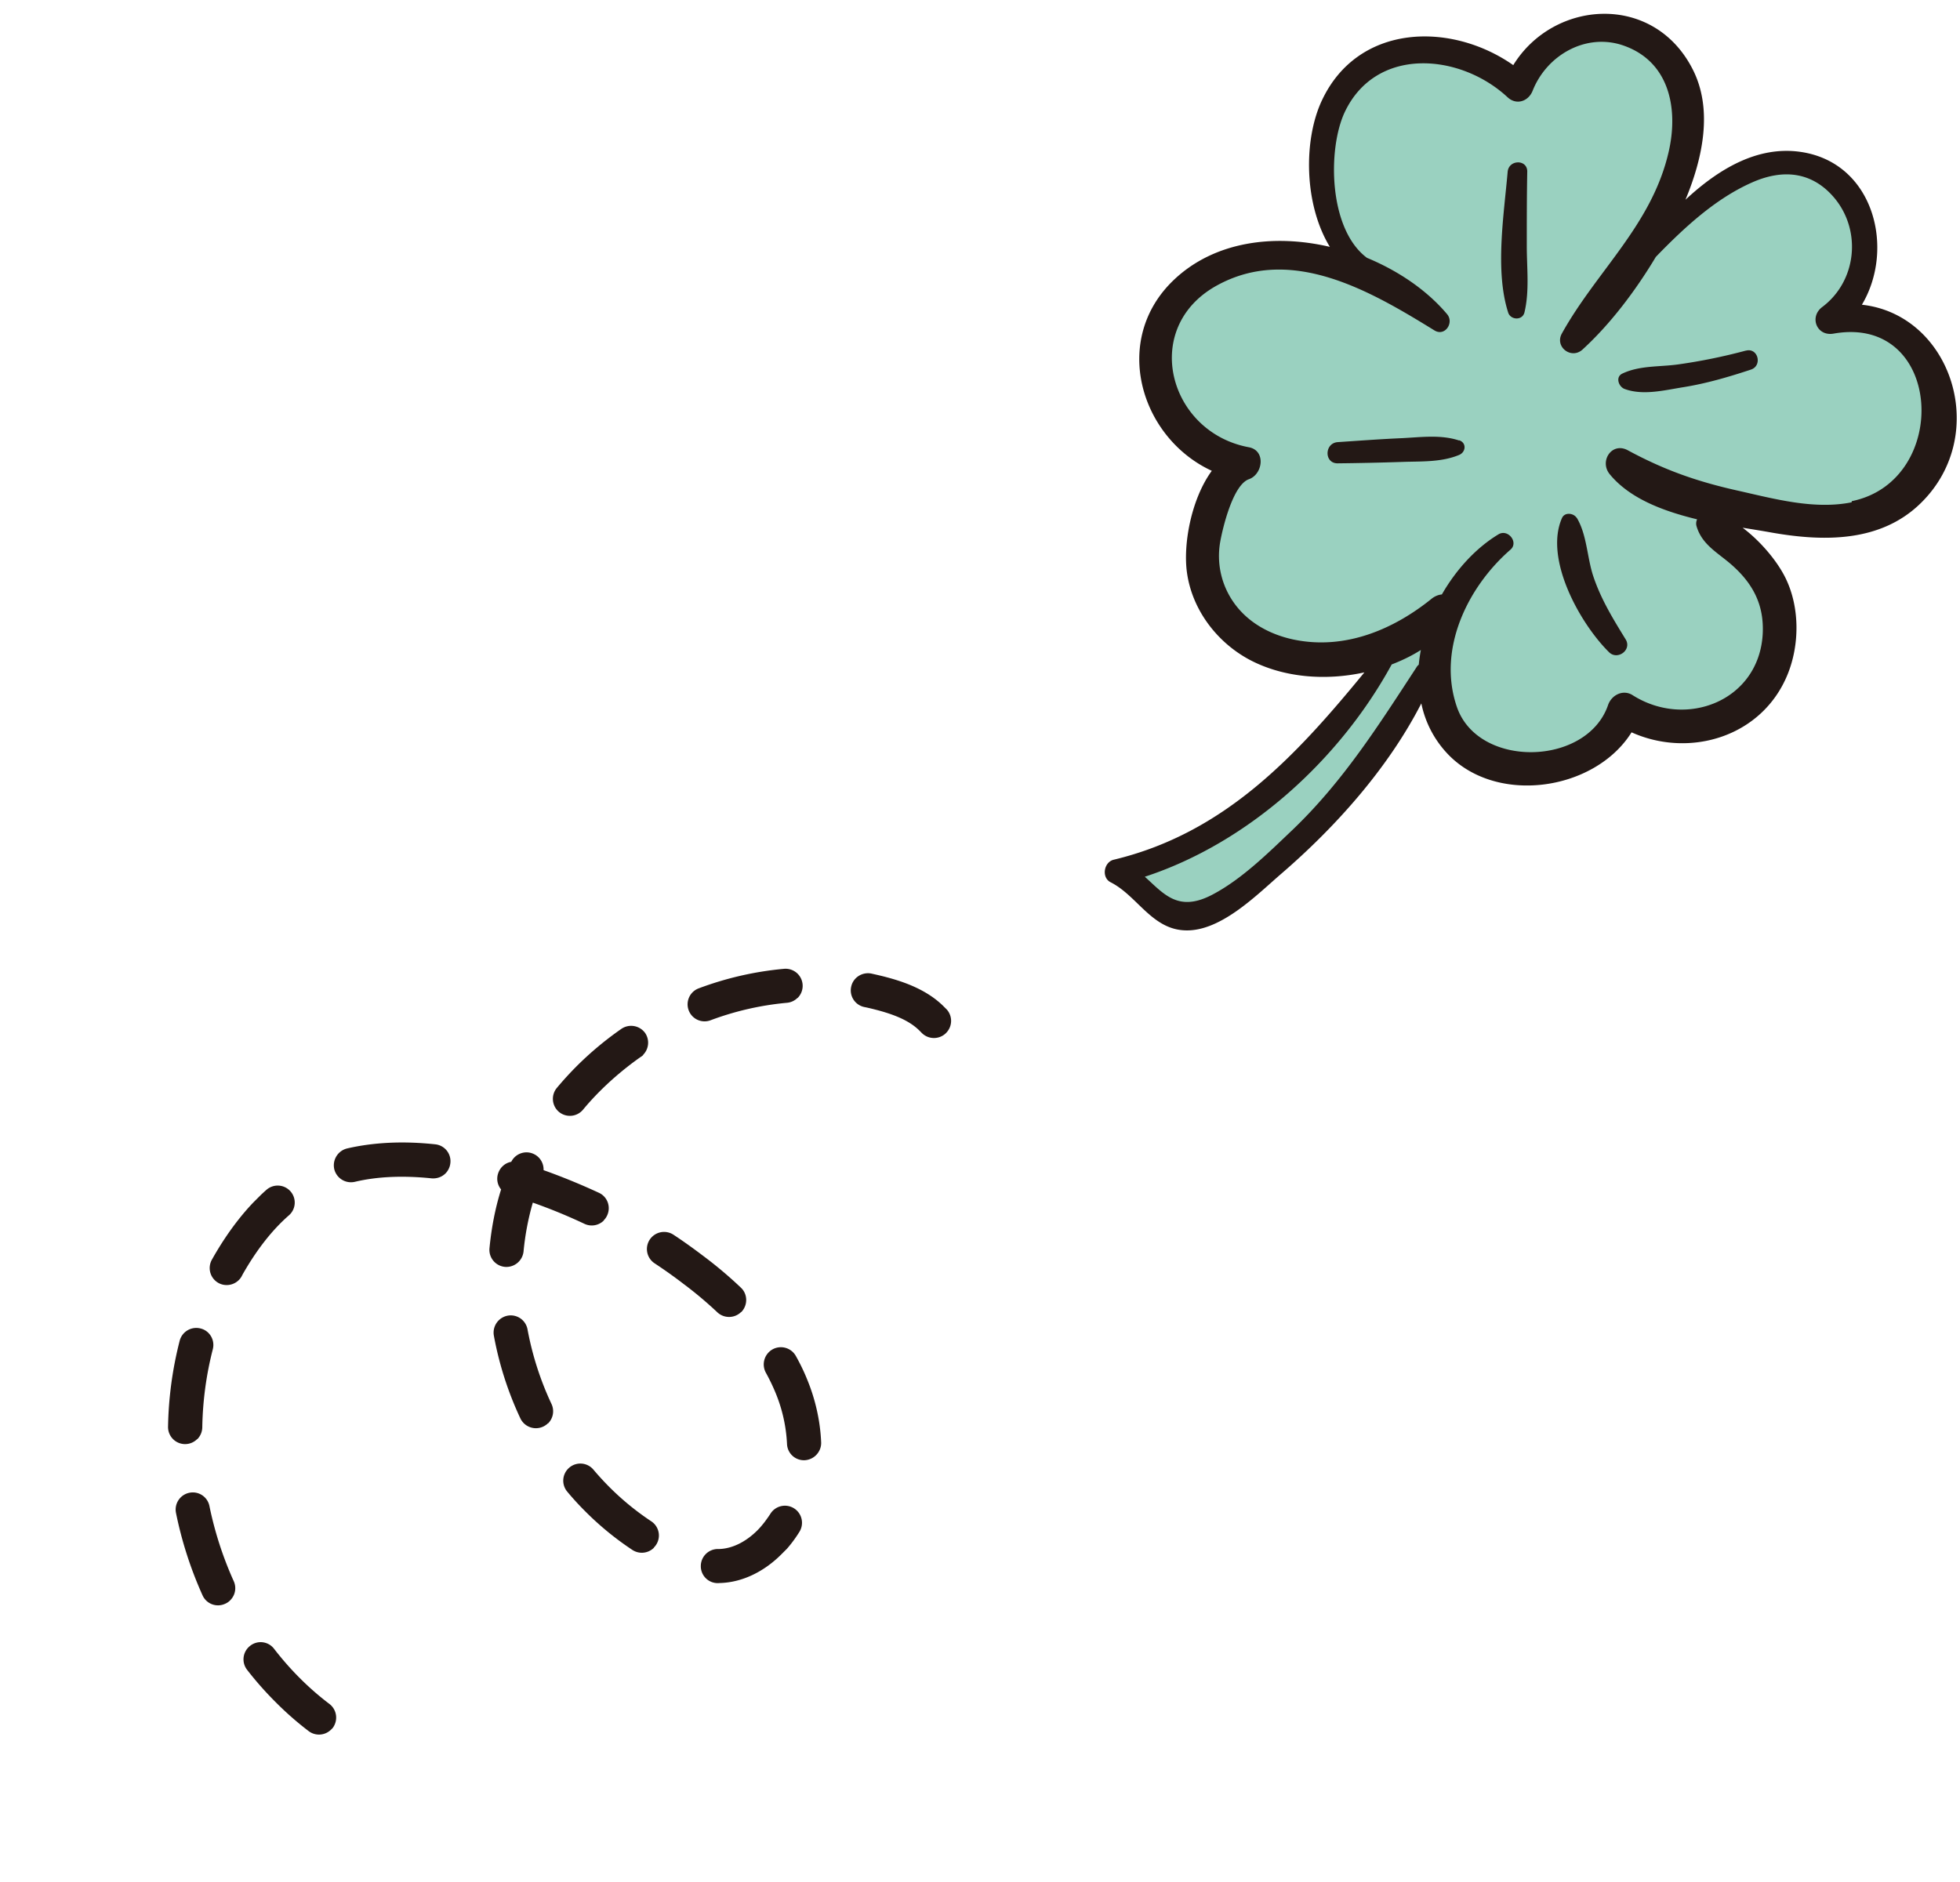 <svg width="126" height="121" viewBox="0 0 126 121" fill="none" xmlns="http://www.w3.org/2000/svg"><g clip-path="url(#clip0_1063_5111)"><path d="M108.202 10.158c.345-1.455.51-2.985.075-4.41-.69-2.265-2.94-3.96-5.31-3.975-2.37-.015-4.65 1.635-5.385 3.885-1.965-1.965-4.95-2.97-7.65-2.28-2.686.675-4.425 2.91-4.89 5.58a10.032 10.032 0 00.165 4.065c.285 1.155 1.575 2.73.93 3.885-1.89-.21-3.796-.42-5.686-.165-1.874.255-3.764 1.05-4.964 2.52-2.236 2.73-1.17 7.365 1.904 9.09.585.33 1.29.63 1.53 1.26.3.765-.24 1.575-.615 2.295-1.17 2.19-1.064 4.995.24 7.11 1.32 2.1 3.795 3.435 6.27 3.345 1.23-.045 2.76-.585 3.96-.195.3.105-1.86 3.66-2.144 3.945-.916.9-1.846 1.485-2.64 2.565-1.5 2.025-3.706 3.3-5.73 4.785-1.546 1.14-3.706 1.455-5.4 2.49-.135.075-.27.165-.316.315-.03.075 0 .165 0 .24.195.87 1.14 1.305 1.98 1.62.45.165.886.33 1.336.495.27.105.57.21.855.195.284-.015.555-.165.794-.3 5.85-3.195 9.796-9.12 13.71-14.325.135-.18.3-.39.54-.39.346-.015.54.39.645.735.225.795.36 1.71.945 2.355 1.096 1.17 2.7 1.77 4.2 2.205 1.26.36 2.716.63 3.826-.225 1.2-.915 2.01-2.31 3.33-3.06 1.62.945 4.26 1.335 6 .54 1.53-.69 2.745-2.025 3.315-3.6.675-1.875.42-4.74-.9-6.315-.555-.66-1.11-1.305-1.65-1.965-.21-.255-.435-.51-.51-.84-.075-.315.045-.705.36-.825.195-.075.42-.03.63.03 2.64.63 6.615 1.365 9.15.15 2.43-1.155 3.84-3.375 3.735-6.075-.12-2.985-2.445-5.745-5.37-6.36-.33-.075-.72-.18-.795-.51-.03-.15.015-.3.075-.435.45-1.2.96-2.385 1.035-3.66.105-1.725-.705-3.495-2.085-4.545-1.38-1.05-3.285-1.38-4.935-.84-1.62.54-2.88 1.8-4.38 2.58-.165.09-.33.165-.51.135-1.095-.15.195-2.67.315-3.15l.015.03z" fill="#9AD1C0"/><path d="M119.676 19.623c2.175-3.6.81-9.165-3.915-9.855-2.76-.405-5.265 1.08-7.41 3.075 1.095-2.625 1.8-5.805.45-8.415-2.52-4.905-8.925-4.455-11.52-.24-4.005-2.805-9.975-2.685-12.3 2.265-1.2 2.55-1.155 6.69.51 9.42-3.585-.84-7.41-.36-10.02 2.115-4.065 3.855-2.175 10.155 2.43 12.285-1.335 1.83-1.86 4.77-1.59 6.585.345 2.385 1.95 4.47 4.05 5.58 2.145 1.125 4.83 1.35 7.35.795-4.41 5.385-8.985 10.335-16.11 12.045-.645.15-.81 1.155-.195 1.455 1.65.84 2.58 2.88 4.575 3.075 2.355.24 4.755-2.22 6.39-3.63 3.48-3 6.855-6.765 9-10.95a6.645 6.645 0 001.575 3.12c3.105 3.465 9.555 2.55 11.94-1.26 3.735 1.68 8.4.3 10.035-3.735.765-1.89.78-4.26-.105-6.12-.51-1.08-1.59-2.4-2.79-3.3.66.105 1.305.21 1.89.315 3.345.585 7.005.63 9.585-1.92 4.485-4.425 1.935-12.105-3.81-12.735l-.015.03zM83.061 53.388c-1.53 1.455-3.225 3.135-5.1 4.125-2.205 1.17-3.12-.015-4.365-1.14 6.69-2.19 12.54-7.545 15.87-13.65.66-.255 1.29-.555 1.875-.93-.06.315-.105.63-.135.945-.03.03-.075.06-.105.105-2.46 3.765-4.755 7.41-8.04 10.545zm35.97-21.09c-2.385.48-4.92-.21-7.245-.735-2.64-.585-4.755-1.32-7.14-2.61-1.02-.555-1.845.69-1.17 1.53 1.275 1.56 3.405 2.37 5.625 2.91a.611.611 0 00-.03.465c.36 1.185 1.365 1.68 2.25 2.46 1.38 1.215 2.1 2.595 1.995 4.47-.255 4.275-4.92 6.09-8.355 3.915-.63-.405-1.38 0-1.59.645-1.365 3.93-8.37 4.08-9.72.09-1.26-3.69.69-7.695 3.45-10.095.54-.465-.15-1.35-.765-.99-1.44.87-2.715 2.25-3.645 3.87-.195.015-.405.09-.615.24-2.49 2.025-5.61 3.33-8.865 2.67-1.545-.315-3-1.095-3.915-2.415a5.194 5.194 0 01-.855-3.87c.165-.93.825-3.675 1.845-4.035.9-.315 1.11-1.845 0-2.055-5.175-.96-6.975-7.68-2.07-10.395 4.8-2.655 9.93.375 13.995 2.88.675.42 1.29-.495.81-1.05-1.29-1.53-3.12-2.775-5.145-3.615-2.475-1.845-2.535-6.975-1.44-9.345 2.01-4.29 7.44-3.81 10.485-.975.57.525 1.335.255 1.605-.42.915-2.325 3.495-3.78 5.925-2.88 2.94 1.08 3.45 4.155 2.805 6.87-1.095 4.665-4.635 7.62-6.855 11.625-.465.855.615 1.68 1.335 1.02 1.77-1.62 3.39-3.75 4.71-5.955 1.83-1.89 3.825-3.735 6.15-4.77 1.965-.885 3.87-.75 5.325.975 1.77 2.115 1.44 5.355-.78 7.02-.84.63-.36 1.89.72 1.71 7.065-1.26 7.59 9.465 1.185 10.77l-.015.075z" fill="#231815"/><path d="M98.181 11.043c.015-.81-1.185-.795-1.26 0-.24 2.775-.825 6.36.03 9.045.15.495.915.54 1.05 0 .33-1.38.15-2.85.15-4.26 0-1.605 0-3.195.03-4.8v.015zm14.039 11.504a36.25 36.25 0 01-4.35.886c-1.2.165-2.46.06-3.57.585-.465.21-.255.84.135.99 1.17.434 2.535.09 3.735-.105 1.515-.24 2.94-.66 4.395-1.14.75-.255.45-1.426-.33-1.216h-.015zM93.8 28.323c-1.184-.39-2.444-.21-3.674-.15-1.38.06-2.76.165-4.125.255-.87.06-.885 1.38 0 1.364 1.38-.015 2.76-.045 4.125-.09 1.23-.045 2.52.03 3.675-.45.435-.18.495-.78 0-.944v.015zm7.561 4.98c-.195-.315-.765-.39-.945 0-1.17 2.64 1.17 6.81 3.03 8.64.54.525 1.47-.15 1.065-.825-.81-1.32-1.59-2.58-2.085-4.065-.405-1.215-.405-2.67-1.065-3.765v.015z" fill="#231815"/></g><g clip-path="url(#clip1_1063_5111)"><path d="M50.233 99.94c-1.138 1.138-2.526 1.796-3.912 1.845-.061 0-.115.008-.176.008a1.086 1.086 0 01-1.093-1.094c.001-.61.49-1.098 1.1-1.1h.106c.822-.032 1.684-.453 2.433-1.201.175-.176.328-.359.48-.557.123-.168.245-.336.353-.504a1.098 1.098 0 111.87 1.153 8.405 8.405 0 01-1.146 1.465l-.015-.015zm2.225-6.372a1.12 1.12 0 01-.717.322 1.087 1.087 0 01-1.147-1.041 9.814 9.814 0 00-.745-3.312 12.93 12.93 0 00-.613-1.27 1.111 1.111 0 01.422-1.501 1.104 1.104 0 011.5.415c.273.487.523.997.727 1.507.53 1.278.846 2.678.903 4.05.014.319-.116.616-.33.83zm-10.42 5.95a1.104 1.104 0 01-1.386.14 19.319 19.319 0 01-3.024-2.476 18.297 18.297 0 01-1.162-1.27 1.099 1.099 0 01.133-1.546 1.096 1.096 0 011.546.126c.334.395.683.775 1.04 1.133a17.38 17.38 0 002.683 2.194 1.092 1.092 0 01.163 1.69l.008.008zM21.285 111.21a1.101 1.101 0 01-1.447.095 20.467 20.467 0 01-2.12-1.861 21.628 21.628 0 01-1.837-2.082 1.096 1.096 0 01.202-1.539 1.085 1.085 0 011.537.194c.517.669 1.07 1.3 1.656 1.885a18.155 18.155 0 001.907 1.664c.479.372.568 1.057.202 1.545l-.107.107.007-.008zm26.363-26.854c-.42.42-1.098.43-1.531.026a24.969 24.969 0 00-2.189-1.838c-.6-.463-1.224-.903-1.855-1.32a1.099 1.099 0 01-.3-1.523 1.104 1.104 0 011.524-.308c.669.44 1.33.918 1.969 1.404a26.588 26.588 0 012.363 1.998c.44.41.454 1.11.041 1.553l-.022.023v-.015zm13.17-17.936l-.038.038a1.104 1.104 0 01-1.554-.072l-.106-.106c-.562-.563-1.384-.972-2.678-1.32-.289-.075-.578-.15-.882-.21a1.092 1.092 0 01-.842-1.301c.123-.594.71-.969 1.304-.849.335.076.67.151 1.005.242 1.043.28 2.55.778 3.65 1.88l.183.183a1.1 1.1 0 01-.042 1.515zm-25.59 25.093a1.105 1.105 0 01-1.773-.308 21.706 21.706 0 01-1.707-5.327 1.109 1.109 0 01.887-1.282 1.096 1.096 0 011.277.881 19.77 19.77 0 001.54 4.794 1.1 1.1 0 01-.216 1.25l-.008-.008zm-20.433 11.388a1 1 0 01-.328.222 1.088 1.088 0 01-1.446-.545 24.974 24.974 0 01-1.707-5.297 1.101 1.101 0 01.856-1.297 1.09 1.09 0 011.293.85 22.933 22.933 0 001.563 4.833 1.09 1.09 0 01-.224 1.226l-.007.008zM38.82 78.474a1.1 1.1 0 01-1.25.216 35.137 35.137 0 00-3.317-1.363 17.007 17.007 0 00-.595 3.132 1.113 1.113 0 01-1.198 1 1.1 1.1 0 01-.994-1.193c.125-1.295.364-2.568.748-3.787a1.077 1.077 0 01-.195-1.02c.13-.404.459-.687.848-.756.252-.511.87-.749 1.402-.522.442.182.692.616.675 1.058 1.21.43 2.405.923 3.568 1.461.548.258.775.912.514 1.461a1.08 1.08 0 01-.214.305l.008.008zm12.445-14.309a1.09 1.09 0 01-.679.314 18.877 18.877 0 00-4.908 1.123 1.09 1.09 0 01-1.407-.644 1.096 1.096 0 01.651-1.41 21.023 21.023 0 015.48-1.254 1.1 1.1 0 01.878 1.871h-.015zm-9.911 3.663a.6.6 0 01-.153.123 19.93 19.93 0 00-2.595 2.169c-.39.389-.771.801-1.123 1.228a1.1 1.1 0 01-1.546.149 1.098 1.098 0 01-.14-1.546 21.5 21.5 0 011.252-1.374 21.242 21.242 0 012.893-2.42 1.11 1.11 0 011.53.262c.303.441.24 1.035-.126 1.402l.008.008zm-28.68 24.705a1.096 1.096 0 01-1.871-.788 23.86 23.86 0 01.746-5.53 1.102 1.102 0 011.343-.796c.586.143.942.744.788 1.339a21.58 21.58 0 00-.676 5.02 1.109 1.109 0 01-.322.762l-.008-.007zm15.971-17.09c-.229.23-.549.352-.9.323-1.819-.187-3.48-.122-4.935.224a1.106 1.106 0 01-1.323-.82 1.118 1.118 0 01.826-1.326c1.7-.393 3.604-.489 5.675-.265a1.09 1.09 0 01.964 1.209 1.117 1.117 0 01-.314.663l.007-.007zm-13.293 6.863c-.336.336-.87.428-1.31.186A1.098 1.098 0 0113.619 81l.077-.137c1.01-1.77 2.164-3.242 3.431-4.357a1.095 1.095 0 011.546.095 1.09 1.09 0 01-.103 1.547c-1.092.954-2.085 2.236-2.966 3.784l-.068.13a.98.98 0 01-.184.244z" fill="#231815"/></g><defs><clipPath id="clip0_1063_5111"><path fill="#fff" transform="translate(71 .888)" d="M0 0h54.765v58.95H0z"/></clipPath><clipPath id="clip1_1063_5111"><path fill="#fff" transform="rotate(-44.99 112.346 45.198)" d="M0 0h62v40H0z"/></clipPath></defs></svg>